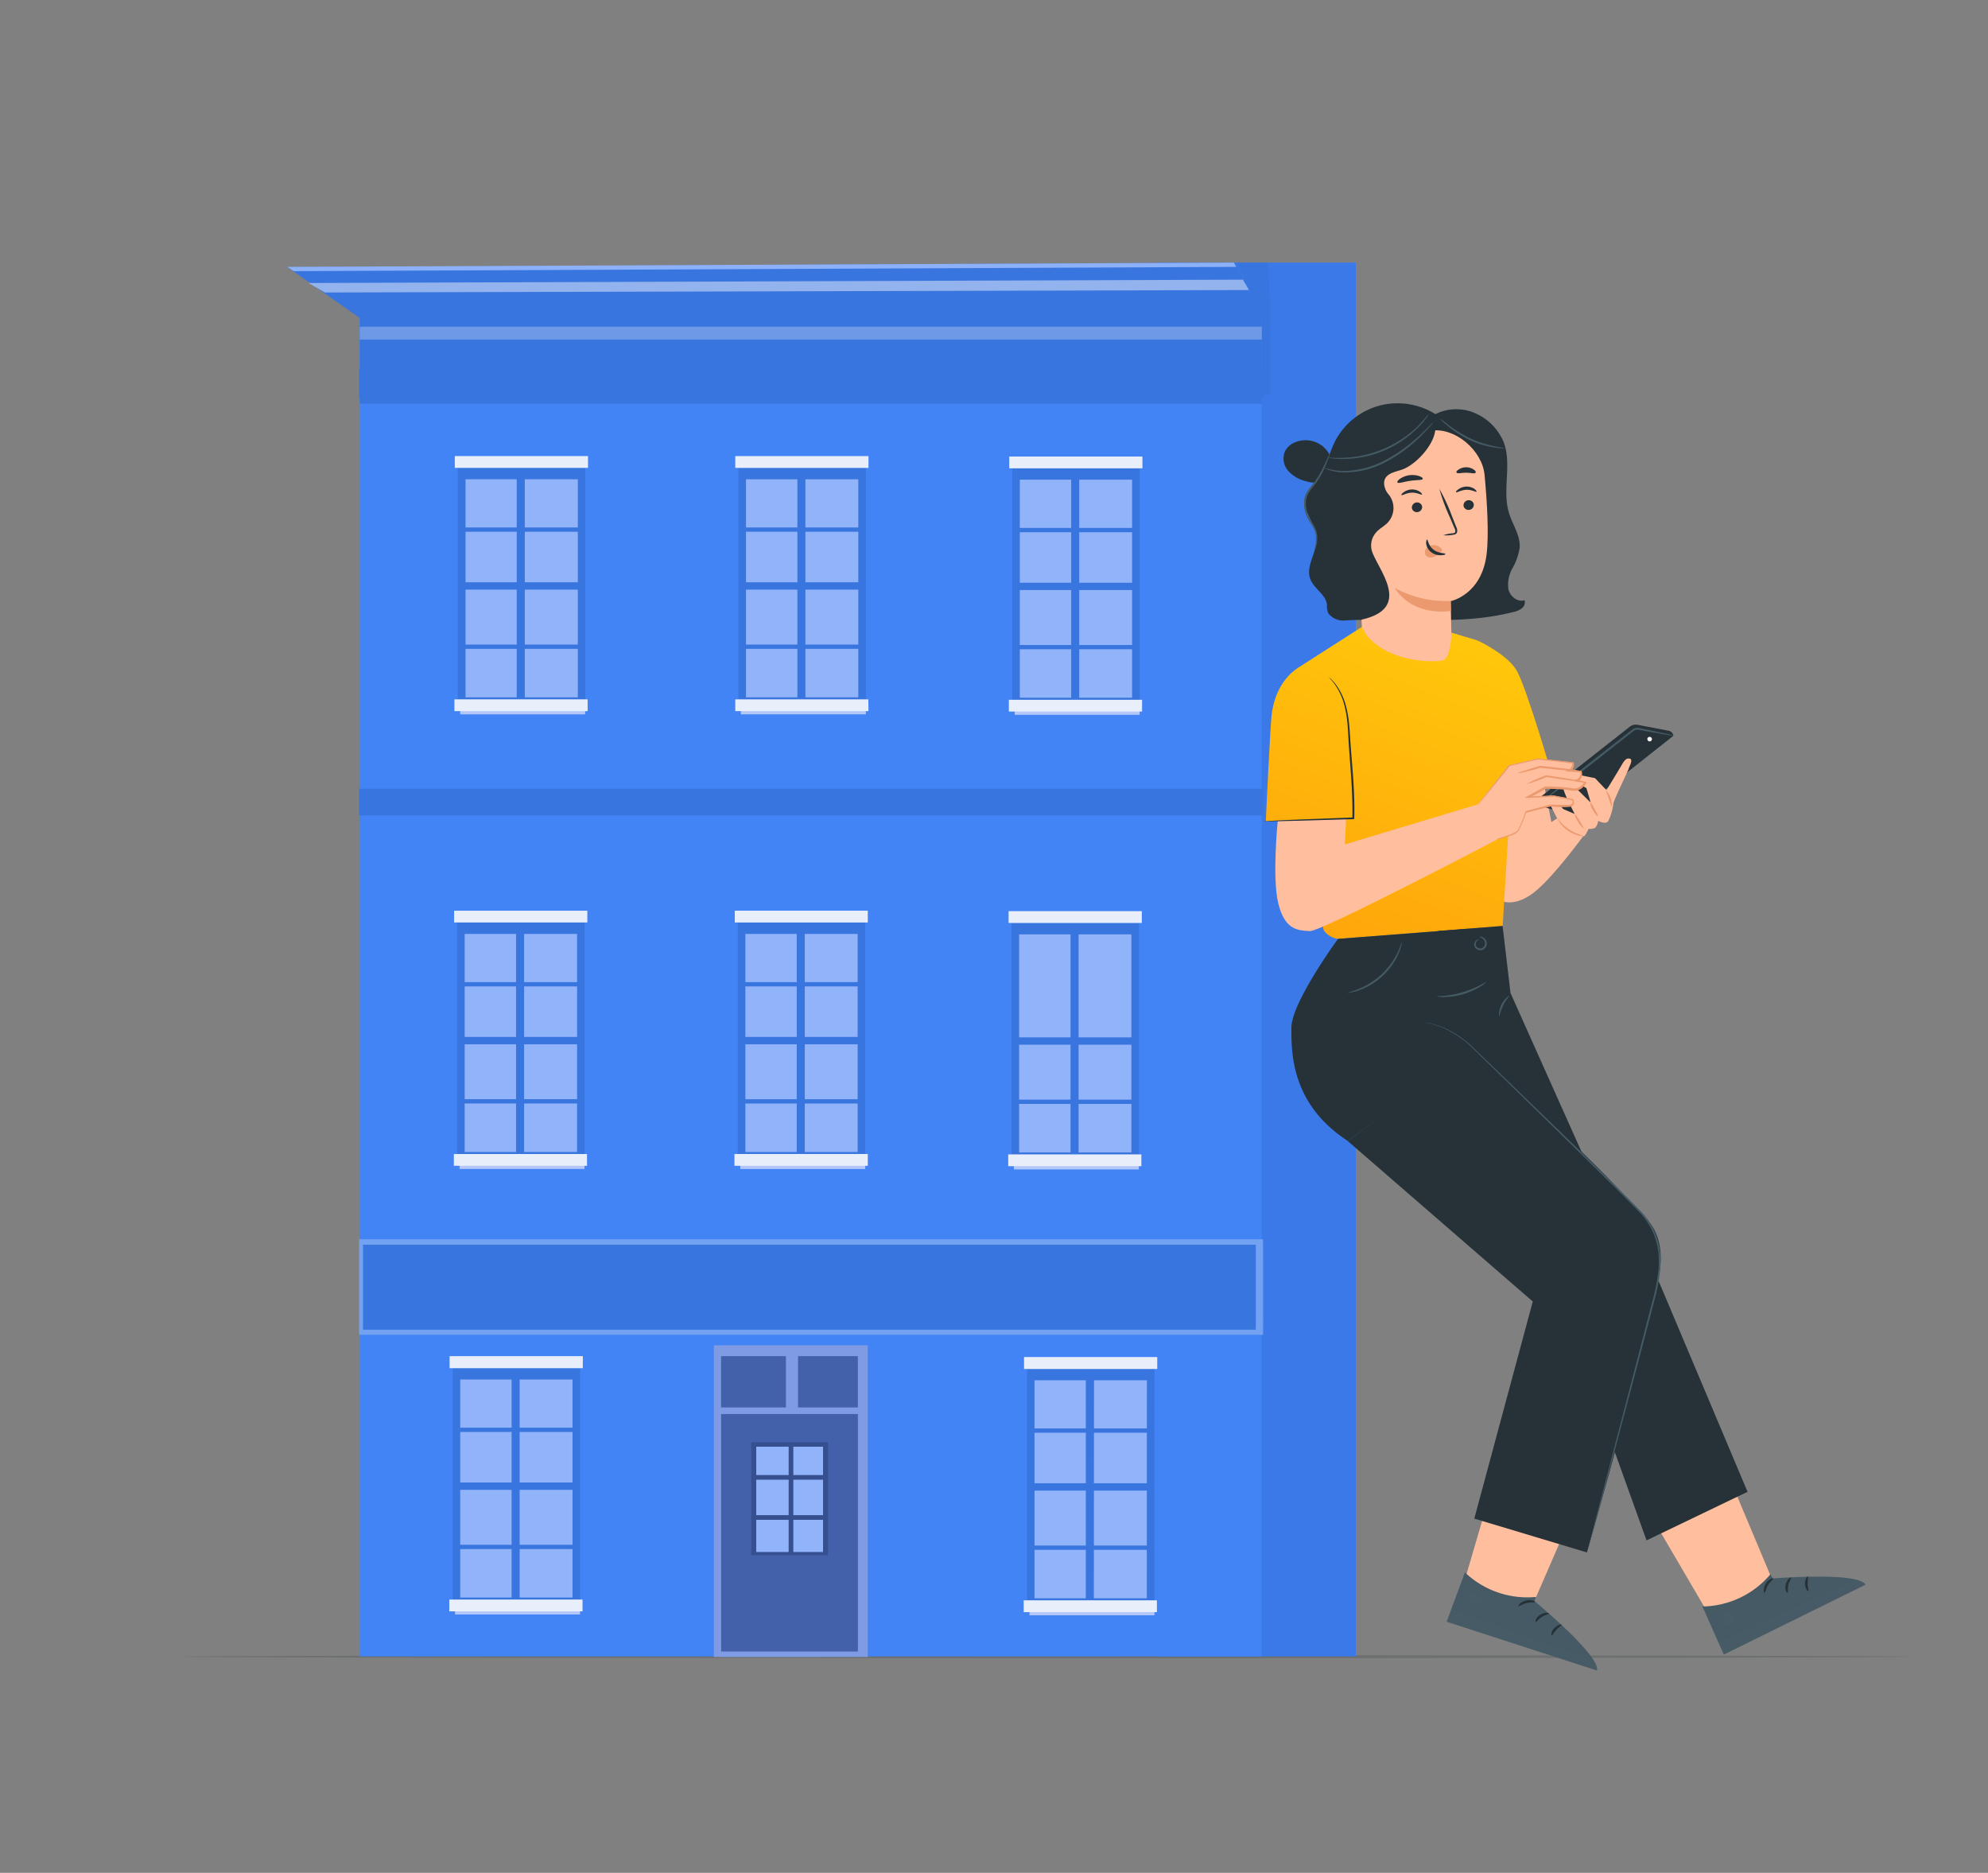 <svg id="Слой_1" data-name="Слой 1" xmlns="http://www.w3.org/2000/svg" xmlns:xlink="http://www.w3.org/1999/xlink" viewBox="0 0 465.05 438.04"><rect x="0" y="0" width="465.05" height="438.04" fill="#808080" stroke="none"/><defs><style>.cls-1,.cls-15{fill:#263238;}.cls-1{opacity:0.2;}.cls-1,.cls-12,.cls-13,.cls-14,.cls-23,.cls-8{isolation:isolate;}.cls-2{fill:#3a79e7;}.cls-3{fill:#4283f5;}.cls-4{fill:#3975de;}.cls-14,.cls-5{fill:#91b3fa;}.cls-6{fill:#b4c7fb;}.cls-12,.cls-13,.cls-7{fill:#e8effa;}.cls-8{fill:#89b0f3;opacity:0.7;}.cls-9{fill:#7e9be4;}.cls-10{fill:#4360aa;}.cls-11{fill:#364f8e;}.cls-12{opacity:0.51;}.cls-13{opacity:0.3;}.cls-14{opacity:0.96;}.cls-16{fill:#ffbe9d;}.cls-17{fill:#eb996e;}.cls-18{fill:#455a64;}.cls-19,.cls-23{fill:#fff;}.cls-20{fill:url(#Безымянный_градиент);}.cls-21{fill:url(#Безымянный_градиент_2);}.cls-22,.cls-23{opacity:0.6;}</style><linearGradient id="Безымянный_градиент" x1="357.89" y1="411.85" x2="330.54" y2="480.21" gradientTransform="translate(0 -254)" gradientUnits="userSpaceOnUse"><stop offset="0" stop-color="#ffc60b"/><stop offset="1" stop-color="#ffa60b"/></linearGradient><linearGradient id="Безымянный_градиент_2" x1="340.53" y1="404.91" x2="313.18" y2="473.28" xlink:href="#Безымянный_градиент"/></defs><title>Монтажная область 11</title><path class="cls-1" d="M447.17,387.48c0,.2-90.67.36-202.49.36s-202.51-.16-202.51-.36,90.65-.37,202.51-.37S447.17,387.28,447.17,387.48Z"/><path class="cls-2" d="M317.17,61.42h-46v326h46Z"/><path class="cls-3" d="M295.17,69.42h-211v318h211Z"/><path class="cls-4" d="M136.89,109.43H107.08v55.86h29.81Z"/><path class="cls-5" d="M135.17,112.1H108.9v51h26.27Z"/><path class="cls-4" d="M122.76,110.52h-1.88v54h1.88Z"/><path class="cls-4" d="M135.52,136.19h-27.1v1.72h27.1Z"/><path class="cls-4" d="M135.52,123.37h-27.1v1h27.1Z"/><path class="cls-4" d="M135.52,150.76h-27.1v1h27.1Z"/><path class="cls-6" d="M136.89,165.47H107.65v1.61h29.24Z"/><path class="cls-7" d="M137.46,163.57H106.3v2.76h31.16Z"/><path class="cls-7" d="M137.55,106.67H106.39v2.76h31.16Z"/><path class="cls-4" d="M202.55,109.43H172.74v55.86h29.81Z"/><path class="cls-5" d="M200.78,112.1H174.51v51h26.27Z"/><path class="cls-4" d="M188.41,110.52h-1.88v54h1.88Z"/><path class="cls-4" d="M201.17,136.19h-27.1v1.72h27.1Z"/><path class="cls-4" d="M201.17,123.37h-27.1v1h27.1Z"/><path class="cls-4" d="M201.17,150.76h-27.1v1h27.1Z"/><path class="cls-6" d="M202.55,165.47H173.31v1.61h29.24Z"/><path class="cls-7" d="M203.12,163.57H172v2.76h31.16Z"/><path class="cls-7" d="M203.17,106.68H172v2.76h31.16Z"/><path class="cls-4" d="M266.6,109.53H236.79v55.86H266.6Z"/><path class="cls-5" d="M264.83,112.19H238.56v51h26.27Z"/><path class="cls-4" d="M252.46,110.62h-1.88v54h1.88Z"/><path class="cls-4" d="M265.23,136.3H238.17V138h27.1Z"/><path class="cls-4" d="M265.23,123.48H238.17v1h27.1Z"/><path class="cls-4" d="M265.23,150.86H238.17v1h27.1Z"/><path class="cls-6" d="M266.6,165.57H237.36v1.62H266.6Z"/><path class="cls-7" d="M267.17,163.67H236v2.76h31.16Z"/><path class="cls-7" d="M267.25,106.78H236.09v2.76h31.16Z"/><path class="cls-4" d="M295.17,69.42h-211v23h211Z"/><path class="cls-4" d="M295.48,184.48H84v6.23H295.49Z"/><path class="cls-4" d="M295.48,86.32H84v6.81H295.49Z"/><path class="cls-8" d="M295.48,289.86H84v22.33H295.49Z"/><path class="cls-4" d="M136.74,215.77H106.93v55.87h29.81Z"/><path class="cls-5" d="M135,218.44H108.7v51H135Z"/><path class="cls-4" d="M122.6,216.85h-1.88v54h1.88Z"/><path class="cls-4" d="M135.37,242.53h-27.1v1.72h27.1Z"/><path class="cls-4" d="M135.37,229.71h-27.1v1h27.1Z"/><path class="cls-4" d="M135.37,257.09h-27.1v1h27.1Z"/><path class="cls-6" d="M136.74,271.8H107.5v1.61h29.24Z"/><path class="cls-7" d="M137.31,269.91H106.17v2.76h31.16Z"/><path class="cls-7" d="M137.39,213H106.23v2.76h31.16Z"/><path class="cls-4" d="M135.7,320H105.89v55.87H135.7Z"/><path class="cls-5" d="M133.93,322.65H107.66v51h26.27Z"/><path class="cls-4" d="M121.56,321.07h-1.88v54h1.88Z"/><path class="cls-4" d="M134.33,346.74h-27.1v1.72h27.1Z"/><path class="cls-4" d="M134.33,333.92h-27.1v1h27.1Z"/><path class="cls-4" d="M134.33,361.31h-27.1v1h27.1Z"/><path class="cls-6" d="M135.69,376H106.45v1.61h29.24Z"/><path class="cls-7" d="M136.27,374.12H105.11v2.76h31.16Z"/><path class="cls-7" d="M136.35,317.19H105.17V320h31.16Z"/><path class="cls-4" d="M270.06,320.19H240.25v55.87h29.81Z"/><path class="cls-5" d="M268.29,322.83H242v51h26.27Z"/><path class="cls-4" d="M255.92,321.24H254v54h1.88Z"/><path class="cls-4" d="M268.69,346.92h-27.1v1.72h27.1Z"/><path class="cls-4" d="M268.69,334.1h-27.1v1h27.1Z"/><path class="cls-4" d="M268.69,361.49h-27.1v1h27.1Z"/><path class="cls-6" d="M270.06,376.19H240.82v1.61h29.24Z"/><path class="cls-7" d="M270.63,374.3H239.47v2.76h31.16Z"/><path class="cls-7" d="M270.71,317.4H239.55v2.79h31.16Z"/><path class="cls-4" d="M202.4,215.77H172.59v55.87H202.4Z"/><path class="cls-5" d="M200.63,218.44H174.36v51h26.27Z"/><path class="cls-4" d="M188.26,216.85h-1.88v54h1.88Z"/><path class="cls-4" d="M201,242.53h-27.1v1.72H201Z"/><path class="cls-4" d="M201,229.71h-27.1v1H201Z"/><path class="cls-4" d="M201,257.1h-27.1v1H201Z"/><path class="cls-6" d="M202.39,271.81H173.17v1.61h29.24Z"/><path class="cls-7" d="M203,269.91H171.81v2.76H203Z"/><path class="cls-7" d="M203,213H171.89v2.76H203Z"/><path class="cls-4" d="M266.44,215.87H236.63v55.86h29.81Z"/><path class="cls-5" d="M264.67,218.54H238.4v51h26.27Z"/><path class="cls-4" d="M252.31,217h-1.88v54h1.88Z"/><path class="cls-4" d="M265.07,242.63H238v1.72h27.1Z"/><path class="cls-4" d="M265.07,257.19H238v1h27.1Z"/><path class="cls-6" d="M266.44,271.91H237.17v1.61h29.24Z"/><path class="cls-7" d="M267,270H235.85v2.76H267Z"/><path class="cls-7" d="M267.1,213.11H235.94v2.76H267.1Z"/><path class="cls-4" d="M293.77,291.13H84.92V311H293.77Z"/><path class="cls-9" d="M203,314.65H167v72.9h36Z"/><path class="cls-10" d="M183.85,317.19H168.68v12h15.17Z"/><path class="cls-10" d="M200.68,317.19h-14v12h14Z"/><path class="cls-10" d="M200.69,330.73h-32v55.54h32Z"/><path class="cls-11" d="M193.68,337.32H175.75v26.44h17.93Z"/><path class="cls-5" d="M192.53,338.37H176.91V363h15.62Z"/><path class="cls-11" d="M185.58,337.8h-1.09v25.71h1.09Z"/><path class="cls-11" d="M193.3,345h-17v1.09h17Z"/><path class="cls-11" d="M193.23,354.38h-17v1.09h17Z"/><path class="cls-4" d="M84.23,74.42l-17-11.93,221.66-1.07,6.34,13Z"/><path class="cls-4" d="M295.24,74.48l-6-13.06h7.39L297.24,74V92.24l-2,.17Z"/><path class="cls-12" d="M72.17,66.19l218.56-.78,1.44,2.43L76,68.41Z"/><path class="cls-13" d="M295.17,76.42h-211v3h211Z"/><path class="cls-4" d="M295.17,92.42h-211v2h211Z"/><path class="cls-14" d="M67.17,62.42l221.48-1,.52,1-220.47,1Z"/><path class="cls-15" d="M311.51,111.09c1-2.19-.14-4.94-1.9-6.55a6.41,6.41,0,0,0-6.68-1.08,4.55,4.55,0,0,0-2.29,2,4.35,4.35,0,0,0,.7,4.66,8.14,8.14,0,0,0,4.26,2.46,7.28,7.28,0,0,0,3.52.2,3.66,3.66,0,0,0,2.65-2.16"/><path class="cls-15" d="M356.64,140.38c-1.63.54-3.4-.89-3.78-2.55a7.77,7.77,0,0,1,.94-4.91,14.23,14.23,0,0,0,1.69-4.78c.21-2.89-1.69-5.46-2.52-8.24-1.72-5.77,1.18-12.53-1.84-17.76a12.63,12.63,0,0,0-6.24-5.58,11,11,0,0,0-9.11.3,16.74,16.74,0,0,0-13.05-2A16.5,16.5,0,0,0,312.42,103c-1.4,2.67-2,5.72-3.71,8.24-1.27,1.93-3.18,3.65-3.37,6-.24,2.91,2.39,5.35,2.66,8.25.32,3.43-2.72,6.84-1.46,10,.87,2.22,3.6,3.55,3.87,5.91a5.07,5.07,0,0,0,.29,2,4.36,4.36,0,0,0,3.62,1.74c14.49-.88,26.78,1.28,39.71-2a4.89,4.89,0,0,0,1.93-.83A1.8,1.8,0,0,0,356.64,140.38Z"/><path class="cls-16" d="M316.84,107.72l-.15-3,18.17-4c5.62-.77,11.89,4.69,12.42,10.33.59,6.27,1.06,14,.47,18.66-1.2,9.47-8.39,10.89-8.39,10.89l.25,11.52-20.82-.74Z"/><path class="cls-15" d="M344.77,118a1.21,1.21,0,0,1-1.13,1.26,1.16,1.16,0,0,1-1.28-1v0a1.21,1.21,0,0,1,1.13-1.26,1.16,1.16,0,0,1,1.28,1Z"/><path class="cls-15" d="M345.41,115c-.15.16-1.08-.49-2.38-.44s-2.23.72-2.38.57.07-.36.48-.67a3.31,3.31,0,0,1,1.9-.65,3.19,3.19,0,0,1,1.9.55C345.33,114.68,345.48,115,345.41,115Z"/><path class="cls-15" d="M332.68,118.52a1.21,1.21,0,0,1-1.13,1.26,1.16,1.16,0,0,1-1.28-1v0a1.21,1.21,0,0,1,1.13-1.26,1.16,1.16,0,0,1,1.28,1Z"/><path class="cls-15" d="M332.64,115.67c-.14.16-1.08-.49-2.38-.44s-2.23.72-2.38.57.07-.36.48-.67a3.32,3.32,0,0,1,1.9-.65,3.19,3.19,0,0,1,1.9.55C332.56,115.32,332.71,115.6,332.64,115.67Z"/><path class="cls-15" d="M337.64,125.19a8.65,8.65,0,0,1,2.1-.45c.33,0,.64-.12.69-.35a1.69,1.69,0,0,0-.25-1l-1.06-2.5a43.61,43.61,0,0,1-2.41-6.55,43.57,43.57,0,0,1,2.93,6.34l1,2.52a1.92,1.92,0,0,1,.21,1.3.84.84,0,0,1-.53.5,2.26,2.26,0,0,1-.56.1A8.42,8.42,0,0,1,337.64,125.19Z"/><path class="cls-17" d="M339.37,140.55a25,25,0,0,1-13.05-3s3.39,6.5,13.12,5.34Z"/><path class="cls-17" d="M337.17,128.33a2.35,2.35,0,0,0-2.13-.81,2.15,2.15,0,0,0-1.45.84,1.36,1.36,0,0,0-.05,1.55,1.57,1.57,0,0,0,1.72.38,4.93,4.93,0,0,0,1.63-1,1.42,1.42,0,0,0,.36-.4.43.43,0,0,0,0-.48"/><path class="cls-15" d="M333.83,126.19c.21,0,.26,1.39,1.5,2.36s2.74.76,2.76,1-.33.28-1,.32a3.52,3.52,0,0,1-2.3-.72,3.06,3.06,0,0,1-1.17-2C333.59,126.54,333.74,126.19,333.83,126.19Z"/><path class="cls-15" d="M332.83,112c-.12.36-1.42.23-2.94.46s-2.74.69-3,.38c-.1-.15.11-.49.6-.85a5.18,5.18,0,0,1,4.49-.64C332.59,111.55,332.88,111.82,332.83,112Z"/><path class="cls-15" d="M345.17,110.57c-.22.3-1.12,0-2.2,0s-2,.26-2.2,0,0-.45.43-.74a3.19,3.19,0,0,1,3.55,0C345.17,110.12,345.32,110.42,345.17,110.57Z"/><path class="cls-15" d="M332.84,99.52a119.12,119.12,0,0,0-15.35,3.69,3.68,3.68,0,0,0-2.06,1.2,3.82,3.82,0,0,0-.39,2.39,79.4,79.4,0,0,1-.63,14.84,19.57,19.57,0,0,0,.3,6.75c.89,4.2.26,16.77,3.59,16.58,12.5-2.66,3.88-11.89,2.59-16.21a4.65,4.65,0,0,1,1.05-4.26c.75-.86,1.82-1.39,2.62-2.2a5,5,0,0,0,.34-6.58,4.34,4.34,0,0,1-1.11-2.47c-.15-2.38,2.2-2.77,4-3.35,3.77-1.2,8.92-7.15,7.84-10.88Z"/><path class="cls-18" d="M309.83,109.44a16.55,16.55,0,0,0,4.2.72,21.3,21.3,0,0,0,9.88-2.47,37.44,37.44,0,0,0,8.34-6c1-.9,1.72-1.67,2.25-2.19a6,6,0,0,1,.84-.8,6,6,0,0,1-.71.91c-.49.56-1.21,1.36-2.16,2.3a34.42,34.42,0,0,1-8.36,6.19A20.53,20.53,0,0,1,314,110.49a11.87,11.87,0,0,1-3.12-.56,6.81,6.81,0,0,1-.8-.31A3.22,3.22,0,0,1,309.83,109.44Z"/><path class="cls-18" d="M334.17,97a4.41,4.41,0,0,1-.59.88,21.46,21.46,0,0,1-1.89,2.16,24.88,24.88,0,0,1-17.07,7.31,21.5,21.5,0,0,1-2.87-.12,4.45,4.45,0,0,1-1-.18c0-.08,1.5.12,3.9,0a26.3,26.3,0,0,0,16.87-7.22C333.17,98.13,334.06,96.91,334.17,97Z"/><path class="cls-18" d="M352.17,104.84a2.12,2.12,0,0,1-.68,0,15.93,15.93,0,0,1-1.85-.16,20.45,20.45,0,0,1-5.86-1.76,25.07,25.07,0,0,1-5.14-3.32c-.6-.5-1.07-.92-1.38-1.23s-.48-.49-.46-.51a21.94,21.94,0,0,1,2,1.5,30.58,30.58,0,0,0,5.14,3.17,23.74,23.74,0,0,0,5.73,1.84C351.17,104.7,352.17,104.77,352.17,104.84Z"/><path class="cls-18" d="M307.43,128.94a5.89,5.89,0,0,1,.2-1,8.13,8.13,0,0,0,.2-2.63,5.06,5.06,0,0,0-.52-1.72c-.29-.59-.69-1.16-1.09-1.82a7.74,7.74,0,0,1-1.13-4.82,5.19,5.19,0,0,1,1-2.42c.49-.68,1-1.26,1.46-1.86a23.82,23.82,0,0,0,2-3.41c.51-1,.88-1.86,1.15-2.43a4.51,4.51,0,0,1,.46-.88,4.35,4.35,0,0,1-.3,1c-.23.6-.56,1.46-1,2.5a21.67,21.67,0,0,1-2,3.51c-.87,1.25-2.18,2.39-2.34,4.11a7.5,7.5,0,0,0,1.05,4.56,21.26,21.26,0,0,1,1.07,1.86,5.22,5.22,0,0,1,.5,1.84,7.36,7.36,0,0,1-.34,2.71A3.61,3.61,0,0,1,307.43,128.94Z"/><path class="cls-16" d="M364.22,191.42,352.55,199l-1.06,11.79s3.43,1.6,8.47-3,11.59-13.86,11.59-13.86Z"/><path class="cls-16" d="M363.7,196.26l-3.82-19.38-10.2,4,2.61,25.53Z"/><path class="cls-15" d="M391.34,171.73a1.25,1.25,0,0,0-.94-.8l-7.33-1.41a2.31,2.31,0,0,0-1.83.46L359.1,187.39l.91,1,7.83,2.39,23.63-18.7Z"/><path class="cls-19" d="M385.39,173a.53.53,0,1,0,.39-.64l-.14.06A.46.46,0,0,0,385.39,173Z"/><path class="cls-18" d="M391.46,172.08a9.19,9.19,0,0,1-1.45-.19l-3.91-.68-2.69-.49a1.53,1.53,0,0,0-1.3.27l-1.26,1-5.66,4.46c-4,3.16-7.68,6-10.34,8l-3.16,2.39a9.25,9.25,0,0,1-1.2.83,9.22,9.22,0,0,1,1.09-1l3.08-2.5c2.61-2.1,6.24-5,10.26-8.14l5.68-4.43,1.28-1a1.91,1.91,0,0,1,1.6-.32l2.69.55,3.88.83A9,9,0,0,1,391.46,172.08Z"/><path class="cls-16" d="M381,177.43s-.59-.32-1.51,1.27-3.69,6.11-3.69,6.11L373.12,182l-4.27-.86s-1.17.52-.67,1.19a15.37,15.37,0,0,0,2.93,2l1,3.39-4.58-4.5s-2-.14-1.83,1.15,2.66,6,2.66,6l-2.67-1.14-2.59-3.09s-1-.29-.93.68S364.6,192,364.6,192l3.43,3.39s2.3.59,2.74,0a8.19,8.19,0,0,0,.81-1.51s1.3.08,1.72-.42a3.79,3.79,0,0,0,.59-1.47s1.76,1,2.35,0a12.54,12.54,0,0,0,1.17-4c.08-.87,3.6-8,3.6-8.24S382.34,177.33,381,177.43Z"/><path class="cls-17" d="M370.9,195.5a2.36,2.36,0,0,1-1.19,0,7.66,7.66,0,0,1-4.77-3c-.43-.6-.59-1-.54-1a10.91,10.91,0,0,0,6.5,4.08Z"/><path class="cls-17" d="M370.42,193.7c-.1.07-.7-.56-1.26-1.46s-.86-1.72-.75-1.77.58.65,1.13,1.54S370.52,193.62,370.42,193.7Z"/><path class="cls-17" d="M373.78,190.89c-.09.07-.69-.54-1.19-1.47a3.24,3.24,0,0,1-.58-1.8,7,7,0,0,1,1,1.59C373.52,190.1,373.88,190.81,373.78,190.89Z"/><path class="cls-17" d="M377,188.8q-.62-2-1.33-3.91A4.82,4.82,0,0,1,377,188.8Z"/><path class="cls-16" d="M340.77,148.33l-22.19-1.71,2.86,12.22,19.88,6.62L344,161Z"/><path class="cls-20" d="M345.42,149.71s6.92,3.1,9.3,7S363.54,183,363.54,183l-9.06,1.79Z"/><path class="cls-21" d="M354.87,174.73c-1.79-6.15-9.45-25-9.45-25l-5.9-1.77s0,6.15-2.18,6.55-12.67.46-17.81-6.17l-.94-1.71L303.94,156h0c-2.43,1.5-6,5-6.56,12.17-.47,6.54-1.27,23.89-1.27,23.89l14.31-.5,1.17,6.4-1,7.54s-2,10.67-.79,12.28A4.92,4.92,0,0,0,313,219.6l38.52-3,1.28-21.2S356.66,180.88,354.87,174.73Z"/><path class="cls-16" d="M298.9,192.05s-1.37,13.26.15,19.34c1.58,6.29,4.7,6.2,7.33,6.39s44-21.51,44-21.51l-4.6-8.16L314.6,197.5l.29-6.09Z"/><path class="cls-16" d="M345.56,188.35,353,179l6.74-1.56,8.23.9a1.67,1.67,0,0,1-1,1.89l2.88.16a1.64,1.64,0,0,1-1,2.11l-.1,0,2.06.36a3,3,0,0,1-3.21,1.69,44.76,44.76,0,0,0-6.09-.41l-4,2.22,6-.25,4.36.82s.58,1.12-.41,1.38a28,28,0,0,1-4.77,0l-5.76,1.5s-1.24,3.7-2,4.52-4.85,1.89-4.85,1.89Z"/><path class="cls-17" d="M369.91,180.39a11.18,11.18,0,0,1-2.24-.08c-1.38-.11-3.27-.29-5.37-.51l-2-.22h.08c-1.56.44-2.91.8-3.88,1a6.77,6.77,0,0,1-1.56.31,6.67,6.67,0,0,1,1.49-.57c.95-.31,2.28-.73,3.83-1.2h.08l2,.21c2.09.23,4,.45,5.35.64A11.14,11.14,0,0,1,369.91,180.39Z"/><path class="cls-17" d="M370.4,182.8a9.26,9.26,0,0,1-2-.14c-1.24-.14-3-.37-4.85-.64l-1.88-.28h.11a34.63,34.63,0,0,1-4.73,1.67,34.38,34.38,0,0,1,4.58-2.06h.11l1.88.27c1.89.28,3.6.55,4.83.77A9.22,9.22,0,0,1,370.4,182.8Z"/><path class="cls-17" d="M350.17,196.26a5.28,5.28,0,0,1,.66-.22c.43-.14,1.08-.34,1.9-.63.41-.15.86-.32,1.34-.55a4.57,4.57,0,0,0,.71-.4,2,2,0,0,0,.51-.68,29.27,29.27,0,0,0,1.57-4v-.07h.08l5.75-1.53h.06c1,.06,2,.11,3.09.11a8.59,8.59,0,0,0,1.6-.11.53.53,0,0,0,.44-.4,1.26,1.26,0,0,0-.13-.71l.14.1-4.36-.81h0l-6,.26h-.92l.81-.45,4-2.22h.11c1.52,0,3.13.07,4.76.23a7.57,7.57,0,0,1,1.34.18,3,3,0,0,0,1.22,0,2.84,2.84,0,0,0,1.77-1.53l.17.3-2.06-.36-.76-.13.71-.29a1.65,1.65,0,0,0,.89-.74,1.48,1.48,0,0,0,.06-1.12l.19.14-2.88-.17h-.79l.7-.36a1.66,1.66,0,0,0,.75-.69,1.45,1.45,0,0,0,.14-1l.18.15-8.22-.93h.06l-6.69,1.56.09,0L347.63,186l-1.51,1.83-.4.47a.85.85,0,0,1-.15.15.76.76,0,0,1,.11-.18l.37-.5,1.45-1.88,5.42-6.9H353l6.74-1.59h.06l8.23.88h.15v.14a1.85,1.85,0,0,1-.17,1.26,2.09,2.09,0,0,1-.93.87l-.08-.4,2.88.16H370v.13a1.9,1.9,0,0,1-.07,1.47,2.08,2.08,0,0,1-1.12,1v-.42l2.06.36h.29l-.12.26a3.27,3.27,0,0,1-2.07,1.78,3.39,3.39,0,0,1-1.41,0c-.43-.07-.87-.13-1.31-.18-1.6-.16-3.21-.21-4.71-.23h.11l-4,2.22-.11-.41,6-.24h0l4.36.83h.1v.08a1.6,1.6,0,0,1,.17,1,.92.92,0,0,1-.72.7,8.66,8.66,0,0,1-1.69.11c-1.09,0-2.13-.06-3.12-.13h.06l-5.77,1.47.1-.09a28.41,28.41,0,0,1-1.65,4,2.2,2.2,0,0,1-.58.74,4.59,4.59,0,0,1-.75.41c-.49.22-1,.38-1.37.52-.83.28-1.49.45-1.93.57l-.51.12Z"/><path class="cls-15" d="M295.69,192.05a1.68,1.68,0,0,1,.4,0l1.17-.07,4.36-.21,14.94-.57-.21.21c.06-2.1,0-4.33-.1-6.62-.19-3.79-.52-7.4-.73-10.69-.11-1.65-.16-3.21-.29-4.66a27.48,27.48,0,0,0-.62-4,15.11,15.11,0,0,0-2.33-5.33c-.81-1.12-1.41-1.62-1.38-1.65a2.35,2.35,0,0,1,.44.35,9.83,9.83,0,0,1,1.08,1.19,14.63,14.63,0,0,1,2.5,5.36,26.91,26.91,0,0,1,.68,4c.15,1.47.21,3,.34,4.67.23,3.28.58,6.89.77,10.7.12,2.3.15,4.55.09,6.66v.2h-.2l-14.95.42-4.37.08h-1.17A1.74,1.74,0,0,1,295.69,192.05Z"/><path class="cls-16" d="M401.26,337.78,416,372.88l-14.82,7.22-20-34.15Z"/><path class="cls-18" d="M414.17,368.19l.49,1s20-1.63,21.76,1.45L403.25,387l-5-11.26A21.16,21.16,0,0,0,414.17,368.19Z"/><g class="cls-22"><g class="cls-22"><g class="cls-22"><g class="cls-22"><g class="cls-22"><g class="cls-22"><g class="cls-22"><g class="cls-22"><g class="cls-22"><path class="cls-23" d="M403.4,377.58a1.51,1.51,0,0,0-.17,2,1.45,1.45,0,0,0,2,.19,1.59,1.59,0,0,0,.17-2.13,1.5,1.5,0,0,0-2.09,0"/></g></g></g></g></g></g></g></g></g><g class="cls-22"><g class="cls-22"><g class="cls-22"><g class="cls-22"><g class="cls-22"><g class="cls-22"><g class="cls-22"><g class="cls-22"><path class="cls-23" d="M403.26,387l-1.2-2.71,32.23-14.67s1.79-.08,2.14,1Z"/></g></g></g></g></g></g></g></g><path class="cls-15" d="M414.83,369.19c.07.16-.7.64-1.24,1.55s-.63,1.8-.81,1.81-.4-1,.27-2.14S414.79,369.05,414.83,369.19Z"/><path class="cls-15" d="M419,369c.11.14-.45.76-.66,1.72s0,1.76-.18,1.83-.72-.79-.43-2S419,368.79,419,369Z"/><path class="cls-15" d="M423,372.13c-.13.11-.75-.59-.77-1.68s.56-1.82.7-1.72-.1.81-.07,1.7S423.17,372,423,372.13Z"/><path class="cls-15" d="M371.85,323.19l13.32,37.09,23.63-11.36-24.23-57.43Z"/><path class="cls-16" d="M378.35,329.71l-21,48.41-15.68-5.19,15.57-53.23Z"/><path class="cls-18" d="M359.32,373.51l-.33,1s15.47,12.78,14.59,16.21l-35.17-11.41,4.27-11.55A21.15,21.15,0,0,0,359.32,373.51Z"/><g class="cls-22"><g class="cls-22"><g class="cls-22"><g class="cls-22"><g class="cls-22"><g class="cls-22"><g class="cls-22"><g class="cls-22"><g class="cls-22"><path class="cls-23" d="M345.07,372.7a1.51,1.51,0,0,0-1.52,1.32,1.45,1.45,0,0,0,1.29,1.52,1.59,1.59,0,0,0,1.61-1.4,1.49,1.49,0,0,0-1.52-1.43"/></g></g></g></g></g></g></g></g></g><g class="cls-22"><g class="cls-22"><g class="cls-22"><g class="cls-22"><g class="cls-22"><g class="cls-22"><g class="cls-22"><g class="cls-22"><path class="cls-23" d="M338.41,379.35l1-2.78,33.34,12s1.34,1.19.81,2.23Z"/></g></g></g></g></g></g></g></g><path class="cls-15" d="M359.08,374.7c-.06.17-.95,0-2,.25s-1.71.85-1.85.73.44-1,1.69-1.34S359.17,374.55,359.08,374.7Z"/><path class="cls-15" d="M362.33,377.41c0,.18-.85.23-1.67.77s-1.24,1.25-1.4,1.19,0-1.07,1.07-1.72S362.37,377.25,362.33,377.41Z"/><path class="cls-15" d="M363,382.51c-.17,0-.13-1,.62-1.75s1.67-.91,1.7-.74-.63.51-1.24,1.17S363.17,382.55,363,382.51Z"/><path class="cls-15" d="M347.84,235.62a8.78,8.78,0,0,0-4.12-3.66l-.23-14.73L313,219.59s-10.91,14.88-10.91,20.83,0,17.84,13.16,26.41L345.77,245S349.45,238.37,347.84,235.62Z"/><path class="cls-15" d="M371.85,273.6l-26.43-26.86-9-29,15.08-1.17,1.85,15.69"/><path class="cls-15" d="M326.3,219a3.64,3.64,0,0,1,.25.93,18.49,18.49,0,0,1,.32,2.61,15.54,15.54,0,0,1-.28,3.9,11.86,11.86,0,0,1-1.88,4.42A9.25,9.25,0,0,1,321,234a8,8,0,0,1-3.87.7,6.7,6.7,0,0,1-2.55-.7,4.3,4.3,0,0,1-.61-.38c-.13-.1-.2-.15-.19-.17a8.47,8.47,0,0,0,3.37.93,8,8,0,0,0,3.68-.76,9.06,9.06,0,0,0,3.47-3,13.57,13.57,0,0,0,2.21-8.06C326.51,220.36,326.17,219,326.3,219Z"/><path class="cls-18" d="M347.71,229.64a5.46,5.46,0,0,1-1.45,1.12,16.37,16.37,0,0,1-8.42,2.44A5.42,5.42,0,0,1,336,233a22.81,22.81,0,0,0,11.68-3.39Z"/><path class="cls-18" d="M346,219.12a1.33,1.33,0,0,1,1.19.31,1.57,1.57,0,0,1,.61,1.26,1.63,1.63,0,0,1-.93,1.46,1.53,1.53,0,0,1-1.69-.38,1.25,1.25,0,0,1-.19-1.4,1.21,1.21,0,0,1,.69-.64.44.44,0,0,1,.34,0,1.21,1.21,0,0,0-.74.77.93.93,0,0,0,.2,1,1.15,1.15,0,0,0,1.21.26,1.26,1.26,0,0,0,.7-1.06,1.3,1.3,0,0,0-.4-1A3,3,0,0,0,346,219.12Z"/><path class="cls-18" d="M350.65,237.78a5.74,5.74,0,0,1,2.46-5c.09.1-.82,1-1.49,2.4S350.79,237.79,350.65,237.78Z"/><path class="cls-18" d="M377.83,280.29c.08.09-3.71,3.58-8.48,7.8s-8.69,7.56-8.78,7.47,3.71-3.58,8.48-7.8S377.75,280.19,377.83,280.29Z"/><path class="cls-18" d="M377.1,281.78a7.24,7.24,0,0,1-1,1.68,34.85,34.85,0,0,1-6.36,6.9,7.27,7.27,0,0,1-1.59,1.13c-.08-.11,2.22-2,4.68-4.67S377,281.7,377.1,281.78Z"/><path class="cls-18" d="M327.93,220.42a2.3,2.3,0,0,1-.12.71,11.35,11.35,0,0,1-.64,1.86,15.32,15.32,0,0,1-1.42,2.57,16.23,16.23,0,0,1-5.23,4.86,15.25,15.25,0,0,1-2.66,1.22,11.33,11.33,0,0,1-1.91.5,2.28,2.28,0,0,1-.72.07c0-.08,1-.27,2.52-.87a17.39,17.39,0,0,0,7.67-6,17.51,17.51,0,0,0,1.47-2.46C327.59,221.39,327.85,220.4,327.93,220.42Z"/><path class="cls-15" d="M315.23,266.84l43.33,37.57-13.68,50.78,26.35,7.91s16.58-57.87,17.21-67.59-5.78-12.17-8.67-16.07-34.85-34.25-34.85-34.25Z"/><path class="cls-18" d="M333.27,239.29a5.89,5.89,0,0,1,1.52.12,15.47,15.47,0,0,1,4.09,1.5,21.62,21.62,0,0,1,5.62,4l6.58,6.33,17.09,16.53,10,9.83c1.73,1.72,3.48,3.46,5.23,5.27a16.78,16.78,0,0,1,4.13,6.45,17.75,17.75,0,0,1,.84,3.8,22.93,22.93,0,0,1,0,3.83,45.77,45.77,0,0,1-1.39,7.32l-3.55,13.58-6.12,23-4.14,15.43-1.16,4.2-.31,1.09c-.07.24-.12.37-.12.37a1.41,1.41,0,0,1,.08-.38l.27-1.1,1.08-4.22,4.05-15.5,6-23,3.53-13.58a45.63,45.63,0,0,0,1.38-7.25,22.63,22.63,0,0,0,0-3.75,17.29,17.29,0,0,0-.82-3.7,16.37,16.37,0,0,0-4-6.3c-1.74-1.81-3.5-3.55-5.22-5.27l-10-9.85-17-16.61-6.54-6.37a21.77,21.77,0,0,0-5.53-4,16,16,0,0,0-4-1.56,9.38,9.38,0,0,0-1.12-.16Z"/></svg>